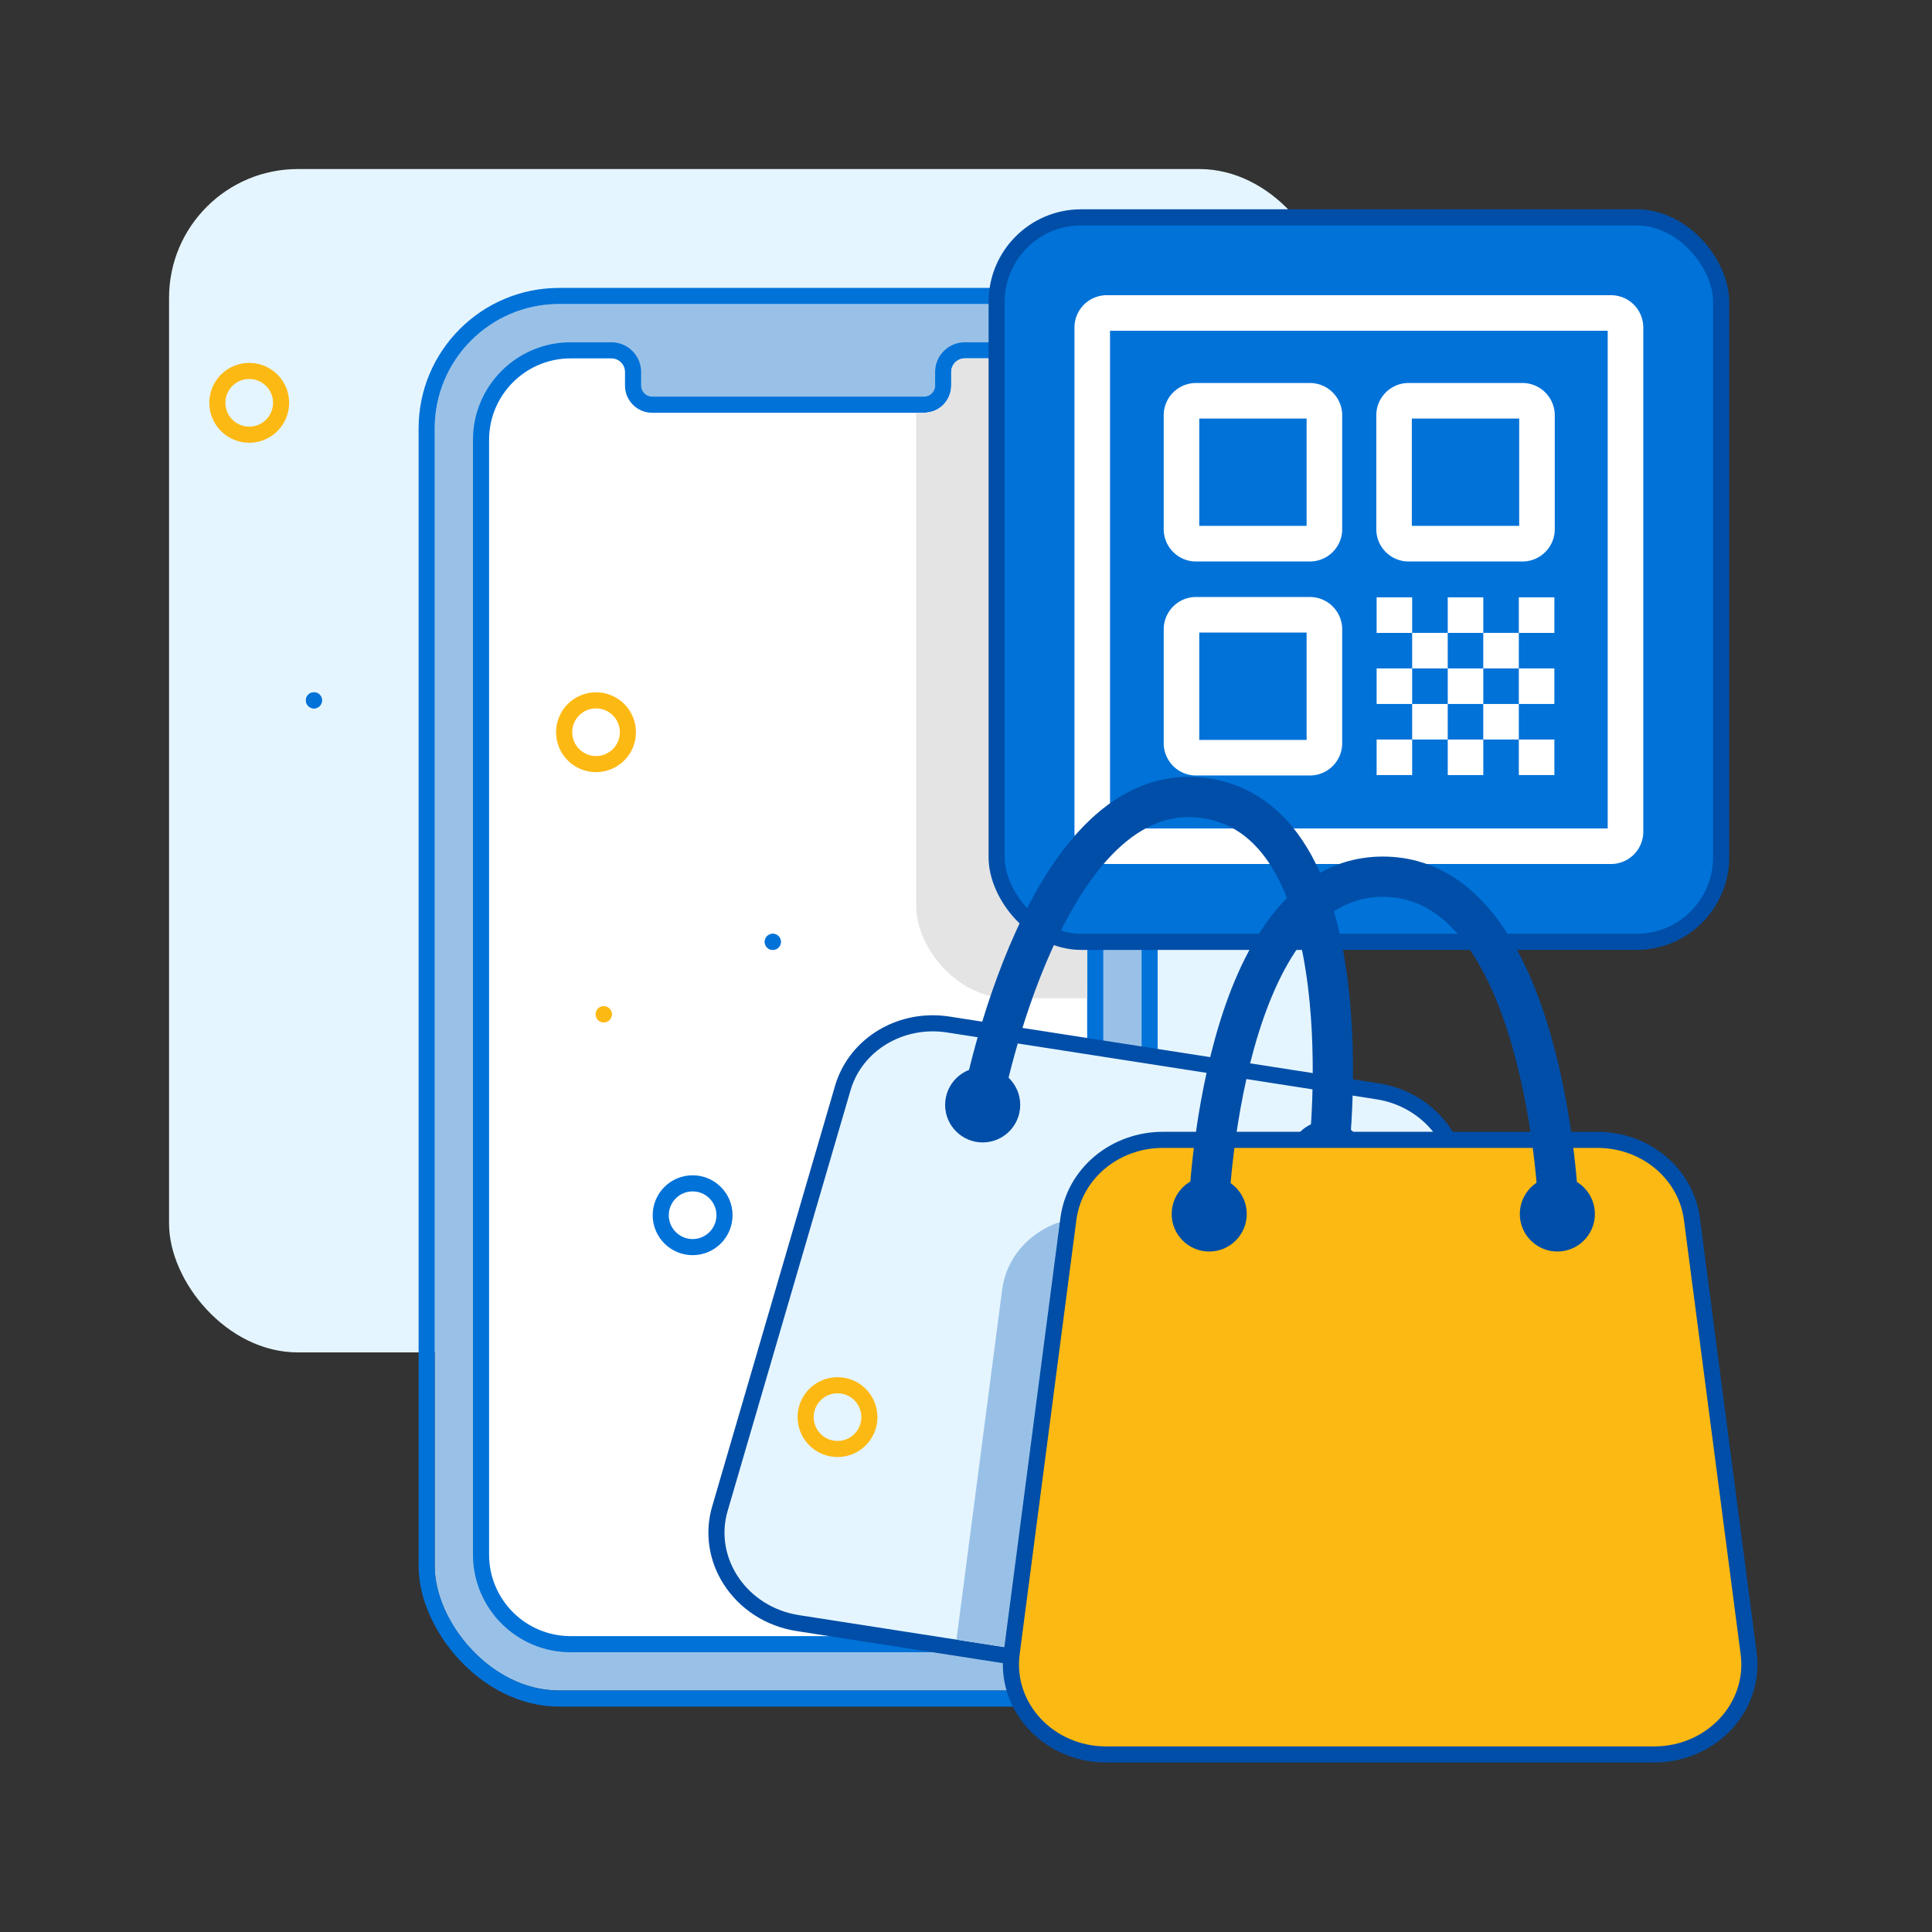 <svg xmlns="http://www.w3.org/2000/svg" xmlns:xlink="http://www.w3.org/1999/xlink" width="320" height="320" viewBox="0 0 320 320">
  <rect x="0" y="0" width="320" height="320" fill="#333333" stroke="none"/>
  <defs>
    <clipPath id="clip-path">
      <rect id="Rectangle_21122" data-name="Rectangle 21122" width="320" height="320" transform="translate(-492 624)" fill="none"/>
    </clipPath>
    <clipPath id="clip-path-2">
      <path id="Path_5488" data-name="Path 5488" d="M-325.44,683.36h-6.754a2.251,2.251,0,0,0-2.252,2.251v2.252a4.5,4.5,0,0,1-4.5,4.5h-45.028a4.5,4.5,0,0,1-4.5-4.5v-2.252a2.251,2.251,0,0,0-2.251-2.251h-6.755a13.509,13.509,0,0,0-13.508,13.509V881.486a13.508,13.508,0,0,0,13.508,13.508h72.046a13.509,13.509,0,0,0,13.509-13.508V696.869A13.509,13.509,0,0,0-325.44,683.36Z" fill="none"/>
    </clipPath>
  </defs>
  <g id="qr_payment_transactions-fullcolorwithdecor" transform="translate(492 -624)">
    <g id="Group_16356" data-name="Group 16356" clip-path="url(#clip-path)">
      <rect id="Rectangle_21116" data-name="Rectangle 21116" width="192" height="196" rx="21.333" transform="translate(-464 652)" fill="#e5f5ff"/>
      <g id="Group_16346" data-name="Group 16346">
        <g id="Group_16345" data-name="Group 16345">
          <g id="Group_16344" data-name="Group 16344">
            <g id="Rectangle_21117" data-name="Rectangle 21117" transform="translate(-420 674.354)" fill="#99c1e7" stroke="#0072d8" stroke-linecap="round" stroke-linejoin="round" stroke-width="2.667">
              <rect width="117.074" height="229.646" rx="20.607" stroke="none"/>
              <rect x="-1.333" y="-1.333" width="119.741" height="232.312" rx="21.94" fill="none"/>
            </g>
            <g id="Path_5481" data-name="Path 5481" fill="#fff" stroke-linecap="round" stroke-linejoin="round">
              <path d="M -325.44 896.327 L -397.486 896.327 C -401.45 896.327 -405.177 894.784 -407.98 891.98 C -410.784 889.177 -412.327 885.45 -412.327 881.486 L -412.327 696.869 C -412.327 692.904 -410.784 689.177 -407.98 686.374 C -405.177 683.571 -401.45 682.027 -397.486 682.027 L -390.731 682.027 C -388.755 682.027 -387.147 683.635 -387.147 685.611 L -387.147 687.863 C -387.147 689.611 -385.725 691.033 -383.977 691.033 L -338.949 691.033 C -337.201 691.033 -335.779 689.611 -335.779 687.863 L -335.779 685.611 C -335.779 683.635 -334.171 682.027 -332.194 682.027 L -325.44 682.027 C -321.475 682.027 -317.748 683.571 -314.945 686.374 C -312.141 689.177 -310.598 692.904 -310.598 696.869 L -310.598 881.486 C -310.598 885.45 -312.142 889.177 -314.945 891.98 C -317.748 894.784 -321.475 896.327 -325.44 896.327 Z" stroke="none"/>
              <path d="M -397.486 683.36 C -404.946 683.36 -410.994 689.408 -410.994 696.869 L -410.994 881.486 C -410.994 888.946 -404.946 894.994 -397.486 894.994 L -325.44 894.994 C -317.979 894.994 -311.931 888.946 -311.931 881.486 L -311.931 696.869 C -311.931 689.408 -317.979 683.36 -325.44 683.36 L -332.194 683.36 C -333.438 683.36 -334.446 684.368 -334.446 685.611 L -334.446 687.863 C -334.446 690.35 -336.462 692.366 -338.949 692.366 L -383.977 692.366 C -386.464 692.366 -388.48 690.35 -388.48 687.863 L -388.48 685.611 C -388.48 684.368 -389.488 683.36 -390.731 683.36 L -397.486 683.36 M -397.486 680.693 L -390.731 680.693 C -388.019 680.693 -385.813 682.899 -385.813 685.611 L -385.813 687.863 C -385.813 688.876 -384.99 689.699 -383.977 689.699 L -338.949 689.699 C -337.936 689.699 -337.113 688.876 -337.113 687.863 L -337.113 685.611 C -337.113 682.899 -334.906 680.693 -332.194 680.693 L -325.44 680.693 C -323.257 680.693 -321.139 681.121 -319.143 681.966 C -317.216 682.78 -315.487 683.946 -314.002 685.431 C -312.517 686.916 -311.351 688.645 -310.537 690.572 C -309.692 692.568 -309.264 694.686 -309.264 696.869 L -309.264 881.486 C -309.264 883.668 -309.692 885.787 -310.537 887.783 C -311.351 889.709 -312.517 891.439 -314.002 892.923 C -315.487 894.408 -317.216 895.574 -319.143 896.388 C -321.139 897.233 -323.257 897.661 -325.44 897.661 L -397.486 897.661 C -399.668 897.661 -401.787 897.233 -403.783 896.388 C -405.709 895.574 -407.439 894.408 -408.923 892.923 C -410.408 891.438 -411.574 889.709 -412.388 887.783 C -413.233 885.787 -413.661 883.668 -413.661 881.486 L -413.661 696.869 C -413.661 694.686 -413.233 692.568 -412.388 690.572 C -411.574 688.645 -410.408 686.916 -408.923 685.431 C -407.439 683.946 -405.709 682.78 -403.783 681.966 C -401.787 681.121 -399.668 680.693 -397.486 680.693 Z" stroke="none" fill="#0072d8"/>
            </g>
          </g>
        </g>
        <rect id="Rectangle_21118" data-name="Rectangle 21118" width="27.017" height="4.503" rx="2.061" transform="translate(-379.474 683.36)" fill="#99c1e7"/>
        <rect id="Rectangle_21119" data-name="Rectangle 21119" width="4.503" height="4.503" rx="2.061" transform="translate(-347.954 683.36)" fill="#99c1e7"/>
      </g>
      <circle id="Ellipse_1846" data-name="Ellipse 1846" cx="5.28" cy="5.28" r="5.28" transform="translate(-398.56 740)" fill="none" stroke="#fdb913" stroke-linecap="round" stroke-linejoin="round" stroke-width="2.667"/>
      <circle id="Ellipse_1847" data-name="Ellipse 1847" cx="5.28" cy="5.28" r="5.28" transform="translate(-382.56 820)" fill="none" stroke="#0072d8" stroke-linecap="round" stroke-linejoin="round" stroke-width="2.667"/>
      <circle id="Ellipse_1848" data-name="Ellipse 1848" cx="5.28" cy="5.28" r="5.28" transform="translate(-456 685.44)" fill="none" stroke="#fdb913" stroke-linecap="round" stroke-linejoin="round" stroke-width="2.667"/>
      <g id="Group_16347" data-name="Group 16347">
        <path id="Path_5482" data-name="Path 5482" d="M-440,740h0Z" fill="none" stroke="#0072d8" stroke-linecap="round" stroke-linejoin="round" stroke-width="2.667"/>
        <path id="Path_5483" data-name="Path 5483" d="M-440,740v0Z" fill="none" stroke="#0072d8" stroke-linecap="round" stroke-linejoin="round" stroke-width="2.667"/>
      </g>
      <g id="Group_16348" data-name="Group 16348">
        <path id="Path_5484" data-name="Path 5484" d="M-364,780h0Z" fill="none" stroke="#0072d8" stroke-linecap="round" stroke-linejoin="round" stroke-width="2.667"/>
        <path id="Path_5485" data-name="Path 5485" d="M-364,780v0Z" fill="none" stroke="#0072d8" stroke-linecap="round" stroke-linejoin="round" stroke-width="2.667"/>
      </g>
      <g id="Group_16349" data-name="Group 16349">
        <path id="Path_5486" data-name="Path 5486" d="M-392,792h0Z" fill="none" stroke="#fdb913" stroke-linecap="round" stroke-linejoin="round" stroke-width="2.667"/>
        <path id="Path_5487" data-name="Path 5487" d="M-392,792v0Z" fill="none" stroke="#fdb913" stroke-linecap="round" stroke-linejoin="round" stroke-width="2.667"/>
      </g>
      <g id="Group_16351" data-name="Group 16351">
        <g id="Group_16350" data-name="Group 16350" clip-path="url(#clip-path-2)">
          <rect id="Rectangle_21120" data-name="Rectangle 21120" width="120" height="120" rx="13.998" transform="translate(-338.926 668)" fill="#e4e4e4" stroke="#e4e4e4" stroke-width="2.667"/>
        </g>
      </g>
      <g id="Group_16352" data-name="Group 16352">
        <rect id="Rectangle_21121" data-name="Rectangle 21121" width="120" height="120" rx="13.998" transform="translate(-326.926 660)" fill="#0072d8" stroke="#004ea8" stroke-width="2.667"/>
        <g id="Group_286" data-name="Group 286">
          <path id="Path_207" data-name="Path 207" d="M-225.713,678.782v82.43h-82.431v-82.43h82.431m.542-5.889H-308.68a5.353,5.353,0,0,0-5.353,5.353h0v83.508a5.353,5.353,0,0,0,5.353,5.353h83.509a5.352,5.352,0,0,0,5.352-5.353h0V678.246a5.356,5.356,0,0,0-5.352-5.353Z" fill="#fff"/>
          <path id="Path_208" data-name="Path 208" d="M-275.584,693.324V711.1h-17.781V693.324h17.781m.542-5.889H-293.9a5.353,5.353,0,0,0-5.353,5.353h0v18.859A5.353,5.353,0,0,0-293.9,717h18.859a5.352,5.352,0,0,0,5.352-5.352h0V692.788A5.357,5.357,0,0,0-275.042,687.435Z" fill="#fff"/>
          <path id="Path_209" data-name="Path 209" d="M-240.374,693.324V711.1h-17.782V693.324h17.782m.544-5.889h-18.859a5.353,5.353,0,0,0-5.352,5.353v18.859A5.352,5.352,0,0,0-258.689,717h18.859a5.352,5.352,0,0,0,5.349-5.352V692.788A5.356,5.356,0,0,0-239.83,687.435Z" fill="#fff"/>
          <path id="Path_210" data-name="Path 210" d="M-275.584,728.771v17.783h-17.781V728.771h17.781m.542-5.889H-293.9a5.353,5.353,0,0,0-5.353,5.353v18.858a5.353,5.353,0,0,0,5.353,5.353h18.859a5.352,5.352,0,0,0,5.352-5.353V728.235A5.356,5.356,0,0,0-275.042,722.882Z" fill="#fff"/>
          <g id="Group_285" data-name="Group 285">
            <path id="Path_211" data-name="Path 211" d="M-258.1,722.939h-5.888v5.889h5.887Z" fill="#fff"/>
            <path id="Path_212" data-name="Path 212" d="M-252.211,728.826h-5.89v5.889h5.889Z" fill="#fff"/>
            <path id="Path_213" data-name="Path 213" d="M-246.32,722.939h-5.889v5.889h5.889Z" fill="#fff"/>
            <path id="Path_214" data-name="Path 214" d="M-240.433,728.826h-5.891v5.889h5.889Z" fill="#fff"/>
            <path id="Path_215" data-name="Path 215" d="M-234.544,722.939h-5.891v5.889h5.889Z" fill="#fff"/>
            <path id="Path_216" data-name="Path 216" d="M-258.1,734.715h-5.888V740.6h5.887Z" fill="#fff"/>
            <path id="Path_217" data-name="Path 217" d="M-246.32,734.715h-5.889V740.6h5.889Z" fill="#fff"/>
            <path id="Path_218" data-name="Path 218" d="M-234.544,734.715h-5.891V740.6h5.889Z" fill="#fff"/>
            <path id="Path_219" data-name="Path 219" d="M-252.211,740.6h-5.89v5.889h5.889Z" fill="#fff"/>
            <path id="Path_220" data-name="Path 220" d="M-240.433,740.6h-5.891v5.889h5.889Z" fill="#fff"/>
            <path id="Path_221" data-name="Path 221" d="M-258.1,746.49h-5.888v5.887h5.887Z" fill="#fff"/>
            <path id="Path_222" data-name="Path 222" d="M-246.32,746.49h-5.889v5.887h5.889Z" fill="#fff"/>
            <path id="Path_223" data-name="Path 223" d="M-234.544,746.49h-5.891v5.887h5.889Z" fill="#fff"/>
          </g>
        </g>
      </g>
      <g id="Group_16355" data-name="Group 16355">
        <g id="Group_16353" data-name="Group 16353">
          <g id="Path_5489" data-name="Path 5489" fill="#e5f5ff">
            <path d="M -267.588 906.994 C -268.446 906.994 -269.315 906.927 -270.172 906.794 L -359.879 892.833 C -364.525 892.111 -368.591 889.491 -371.034 885.647 C -372.136 883.914 -372.852 882.031 -373.163 880.05 C -373.487 877.984 -373.352 875.911 -372.762 873.889 L -352.406 804.213 C -351.486 801.065 -349.549 798.37 -346.806 796.422 C -345.484 795.483 -344.02 794.755 -342.453 794.256 C -340.86 793.75 -339.197 793.493 -337.509 793.493 C -336.654 793.493 -335.79 793.56 -334.939 793.693 L -263.808 804.76 C -260.018 805.351 -256.567 807.223 -254.091 810.034 C -251.597 812.864 -250.274 816.436 -250.363 820.092 L -252.142 892.659 C -252.238 896.575 -253.915 900.213 -256.864 902.902 C -259.758 905.541 -263.566 906.994 -267.588 906.994 Z" stroke="none"/>
            <path d="M -267.588 905.661 C -260.022 905.661 -253.656 900.021 -253.475 892.626 L -251.696 820.059 C -251.528 813.196 -256.812 807.199 -264.013 806.078 L -335.144 795.01 C -342.344 793.889 -349.201 797.998 -351.126 804.587 L -371.482 874.263 C -373.771 882.099 -368.237 890.184 -359.674 891.516 L -269.967 905.476 C -269.165 905.601 -268.37 905.661 -267.588 905.661 M -267.588 908.328 C -268.514 908.328 -269.452 908.255 -270.377 908.111 L -360.084 894.151 C -365.109 893.369 -369.511 890.53 -372.16 886.362 C -373.36 884.474 -374.141 882.42 -374.48 880.257 C -374.835 877.995 -374.688 875.727 -374.042 873.515 L -353.686 803.839 C -353.18 802.107 -352.382 800.485 -351.317 799.02 C -350.288 797.606 -349.03 796.366 -347.578 795.334 C -346.144 794.316 -344.556 793.526 -342.857 792.986 C -341.133 792.438 -339.334 792.16 -337.509 792.16 C -336.586 792.16 -335.652 792.232 -334.734 792.375 L -263.603 803.443 C -259.505 804.081 -255.772 806.109 -253.09 809.152 C -250.374 812.235 -248.932 816.132 -249.03 820.124 L -250.809 892.691 C -250.914 896.975 -252.745 900.951 -255.965 903.887 C -259.106 906.751 -263.233 908.328 -267.588 908.328 Z" stroke="none" fill="#004ea8"/>
          </g>
          <path id="Path_5490" data-name="Path 5490" d="M-329.191,806.172s10.316-54.093,36.975-49.945,20.324,58.454,20.324,58.454" fill="none" stroke="#004ea8" stroke-linecap="round" stroke-width="6.667"/>
          <circle id="Ellipse_1849" data-name="Ellipse 1849" cx="6.218" cy="6.218" r="6.218" transform="translate(-335.457 800.787)" fill="#004ea8"/>
          <circle id="Ellipse_1850" data-name="Ellipse 1850" cx="6.218" cy="6.218" r="6.218" transform="translate(-278.48 809.653)" fill="#004ea8"/>
        </g>
        <path id="Path_5491" data-name="Path 5491" d="M-269.967,905.476c8.563,1.332,16.292-4.69,16.492-12.85l1.641-66.972h-59.854c-7.288,0-13.431,5.114-14.32,11.921l-7.575,58Z" fill="#99c1e7"/>
        <g id="Group_16354" data-name="Group 16354">
          <g id="Path_5492" data-name="Path 5492" fill="#fdb913">
            <path d="M -218.009 914.594 L -308.796 914.594 C -313.498 914.594 -317.918 912.631 -320.924 909.208 C -322.278 907.665 -323.275 905.914 -323.887 904.005 C -324.525 902.013 -324.711 899.944 -324.438 897.855 L -315.038 825.877 C -314.565 822.252 -312.707 818.926 -309.809 816.513 C -306.93 814.117 -303.232 812.797 -299.396 812.797 L -227.41 812.797 C -223.574 812.797 -219.876 814.117 -216.997 816.513 C -214.099 818.926 -212.241 822.252 -211.768 825.877 L -202.368 897.855 C -202.095 899.943 -202.28 902.012 -202.918 904.005 C -203.53 905.914 -204.527 907.664 -205.881 909.207 C -208.886 912.631 -213.307 914.594 -218.009 914.594 Z" stroke="none"/>
            <path d="M -218.009 913.261 C -209.343 913.261 -202.632 906.122 -203.69 898.028 L -213.09 826.05 C -213.979 819.244 -220.122 814.13 -227.41 814.13 L -299.396 814.13 C -306.684 814.13 -312.827 819.244 -313.716 826.05 L -323.116 898.028 C -324.173 906.122 -317.462 913.261 -308.796 913.261 L -218.009 913.261 M -218.009 915.928 L -308.796 915.928 C -313.882 915.928 -318.667 913.799 -321.926 910.087 C -323.402 908.406 -324.489 906.496 -325.157 904.412 C -325.856 902.231 -326.059 899.967 -325.76 897.683 L -316.36 825.705 C -315.843 821.745 -313.819 818.117 -310.662 815.488 C -307.544 812.893 -303.543 811.463 -299.396 811.463 L -227.41 811.463 C -223.263 811.463 -219.262 812.893 -216.144 815.488 C -212.987 818.117 -210.963 821.745 -210.446 825.705 L -201.046 897.683 C -200.747 899.967 -200.95 902.231 -201.648 904.411 C -202.316 906.496 -203.403 908.405 -204.879 910.087 C -208.137 913.799 -212.923 915.928 -218.009 915.928 Z" stroke="none" fill="#004ea8"/>
          </g>
          <path id="Path_5493" data-name="Path 5493" d="M-291.8,824.244s1.875-55.036,28.855-55.036,29.07,54.634,29.07,54.634" fill="none" stroke="#004ea8" stroke-linecap="round" stroke-width="6.667"/>
          <circle id="Ellipse_1851" data-name="Ellipse 1851" cx="6.218" cy="6.218" r="6.218" transform="translate(-297.935 818.856)" fill="#004ea8"/>
          <circle id="Ellipse_1852" data-name="Ellipse 1852" cx="6.218" cy="6.218" r="6.218" transform="translate(-240.272 818.856)" fill="#004ea8"/>
        </g>
      </g>
      <circle id="Ellipse_1853" data-name="Ellipse 1853" cx="5.28" cy="5.28" r="5.28" transform="translate(-358.56 853.44)" fill="none" stroke="#fdb913" stroke-linecap="round" stroke-linejoin="round" stroke-width="2.667"/>
    </g>
  </g>
</svg>
